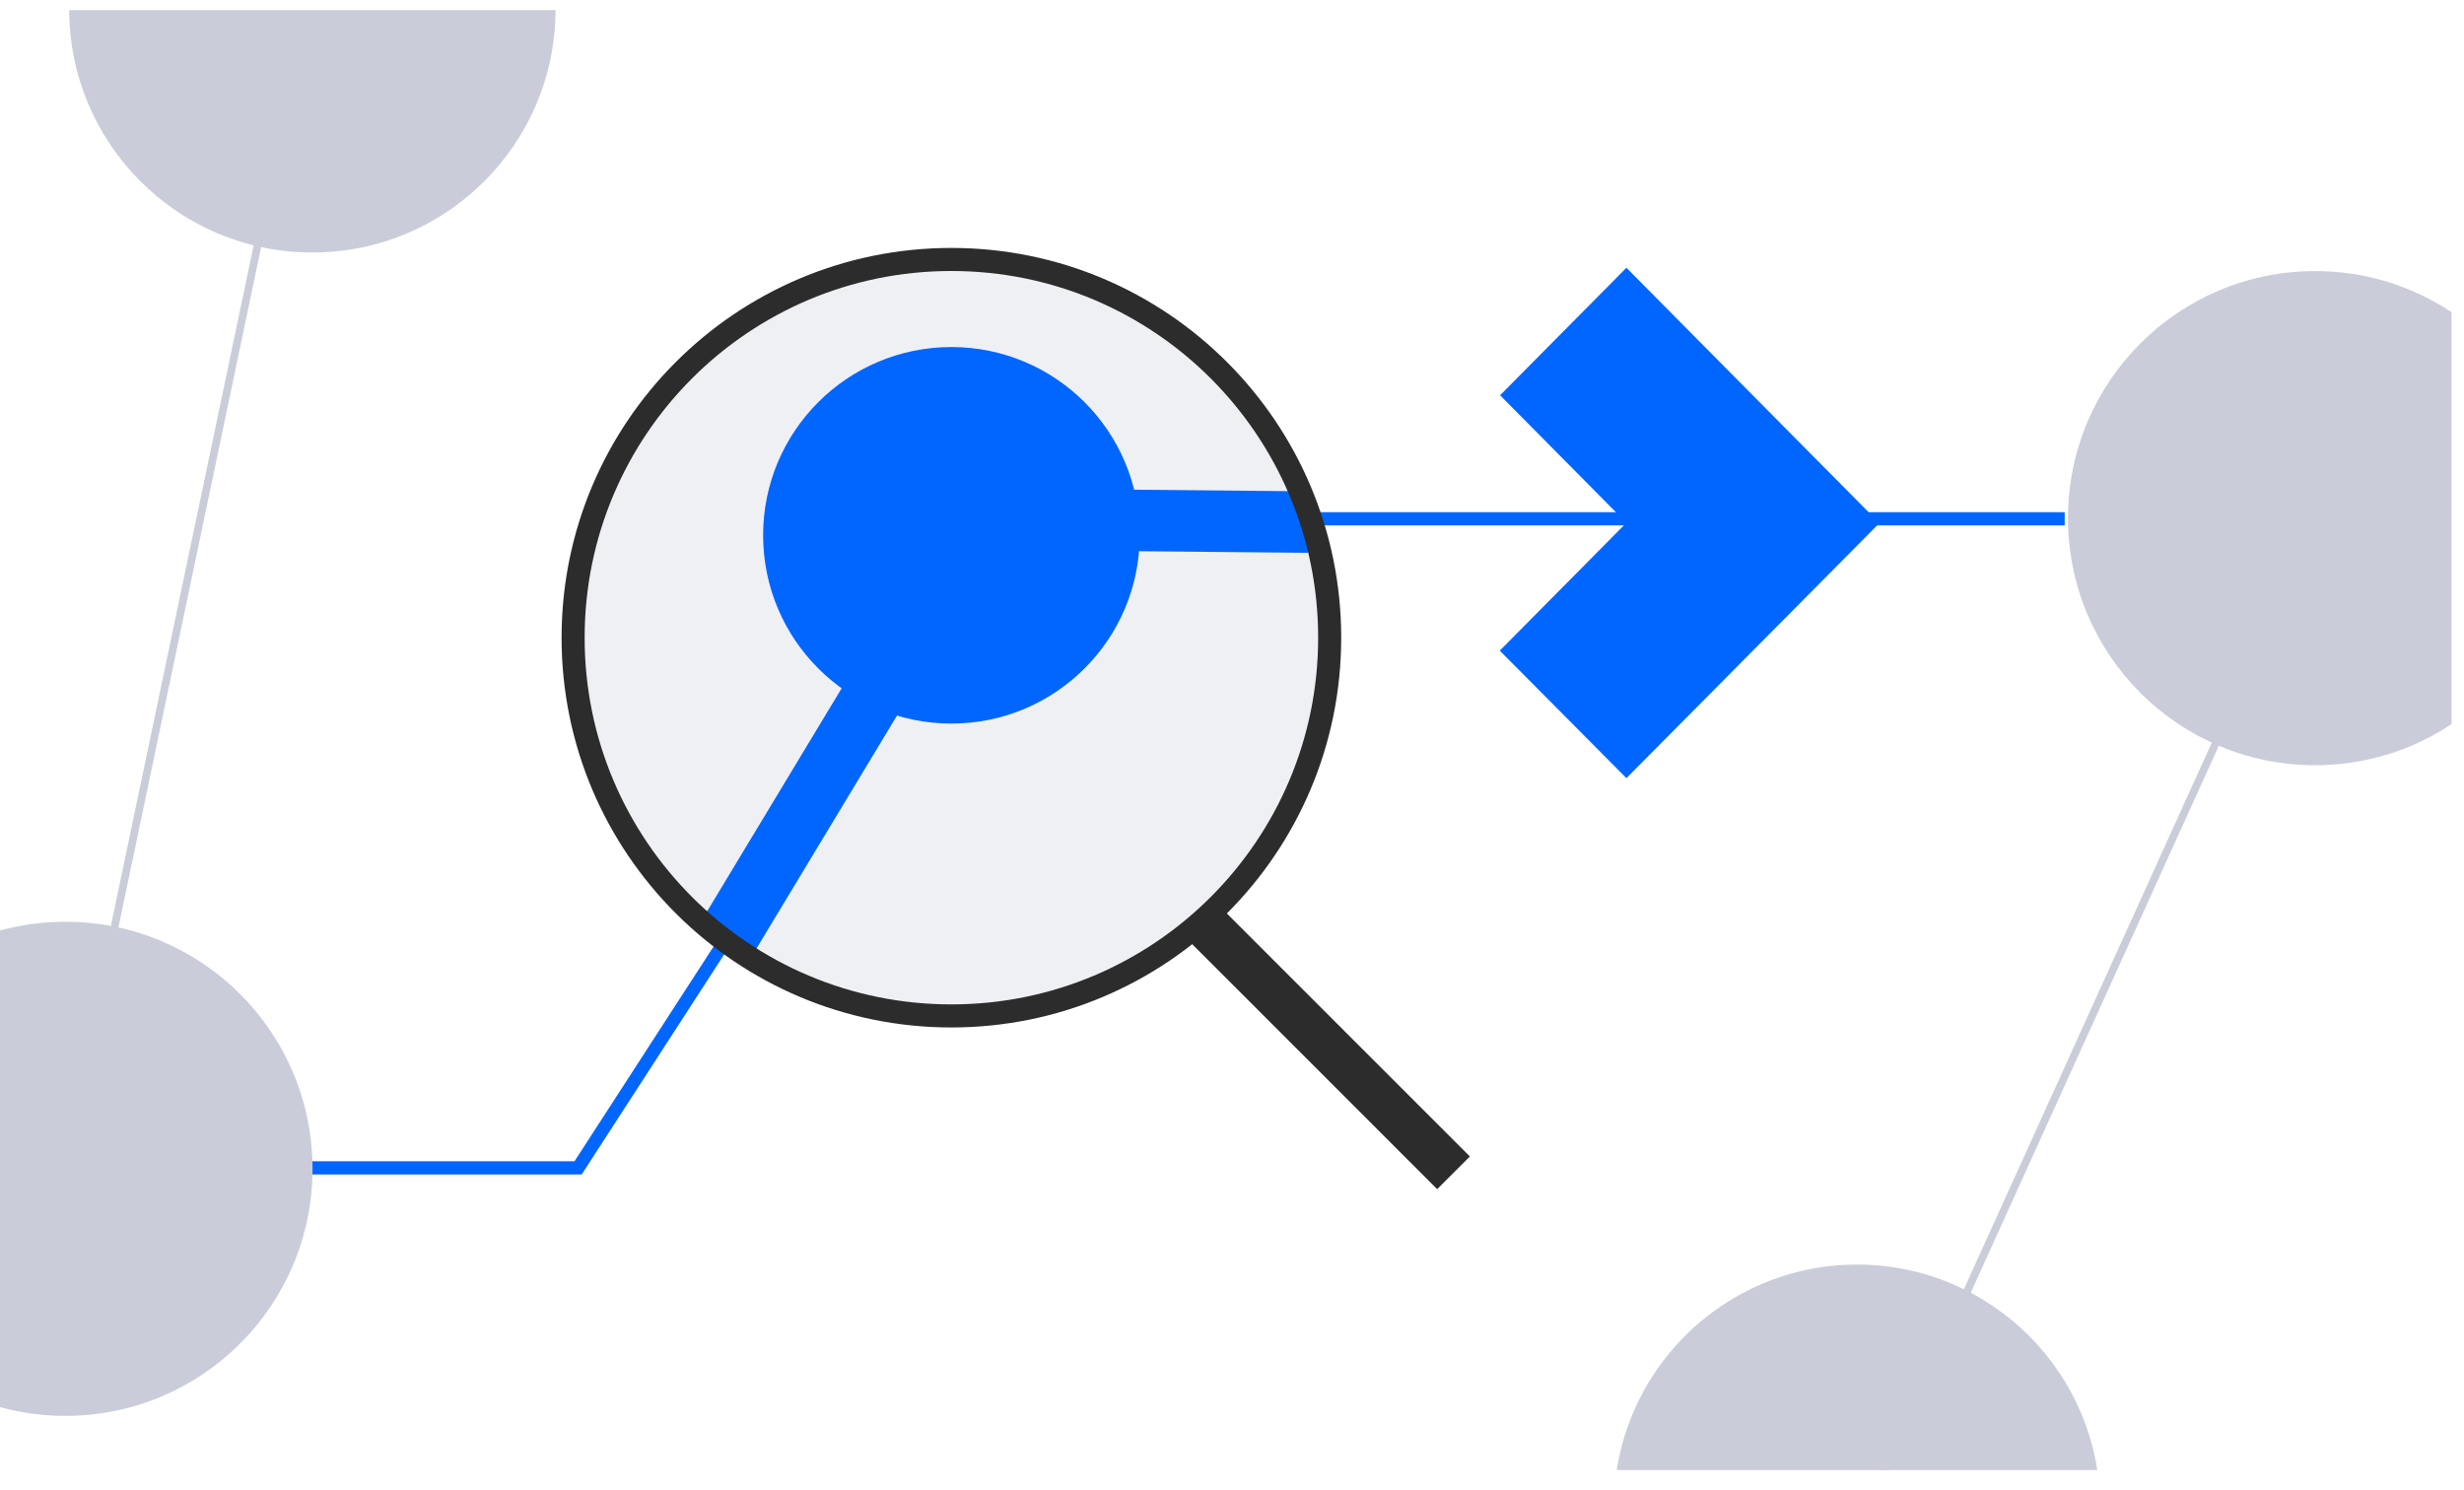 <svg width="81" height="49" viewBox="0 0 81 49" fill="none" xmlns="http://www.w3.org/2000/svg">
<g clip-path="url(#clip0_4851_6939)">
<path d="M9.599 2.672L2.021 38.798" stroke="#CACDD9" stroke-width="0.253"/>
<circle cx="31.276" cy="20.967" r="12.38" fill="#CACDD9" fill-opacity="0.3"/>
<ellipse cx="7.994" cy="7.994" rx="7.994" ry="7.994" transform="matrix(0 -1 -1 0 69.041 57.565)" fill="#CACDD9"/>
<path d="M76.294 16.819L60.884 50.798" stroke="#CACDD9" stroke-width="0.253"/>
<ellipse cx="7.994" cy="7.994" rx="7.994" ry="7.994" transform="matrix(0 -1 -1 0 18.262 8.302)" fill="#CACDD9"/>
<path d="M31.439 17.057L43.004 17.165" stroke="#0066FF" stroke-width="2.021"/>
<path d="M39.638 30.415L47.782 38.56" stroke="#2C2C2C" stroke-width="1.52"/>
<circle cx="31.276" cy="17.6" r="6.19" fill="#0066FF"/>
<path d="M5.81 38.397H19.004L23.891 30.849" stroke="#0066FF" stroke-width="0.434"/>
<path d="M23.891 30.849L32.47 16.623" stroke="#0066FF" stroke-width="2.021"/>
<path d="M43.112 17.057H67.873" stroke="#0066FF" stroke-width="0.434"/>
<path d="M53.466 8.804L49.313 12.996L53.466 17.189L49.303 21.392L53.466 25.584L61.783 17.199L53.466 8.804Z" fill="#0066FF"/>
<path d="M43.711 20.967C43.711 27.835 38.143 33.402 31.275 33.402C24.407 33.402 18.84 27.835 18.84 20.967C18.84 14.099 24.407 8.531 31.275 8.531C38.143 8.531 43.711 14.099 43.711 20.967Z" stroke="#2C2C2C" stroke-width="0.758"/>
<ellipse cx="76.105" cy="17.036" rx="8.123" ry="8.123" fill="#CACDD9"/>
<ellipse cx="2.151" cy="38.429" rx="8.123" ry="8.123" fill="#CACDD9"/>
</g>
<defs>
<clipPath id="clip0_4851_6939">
<rect width="80.59" height="48" fill="white" transform="translate(0 0.333)"/>
</clipPath>
</defs>
</svg>
